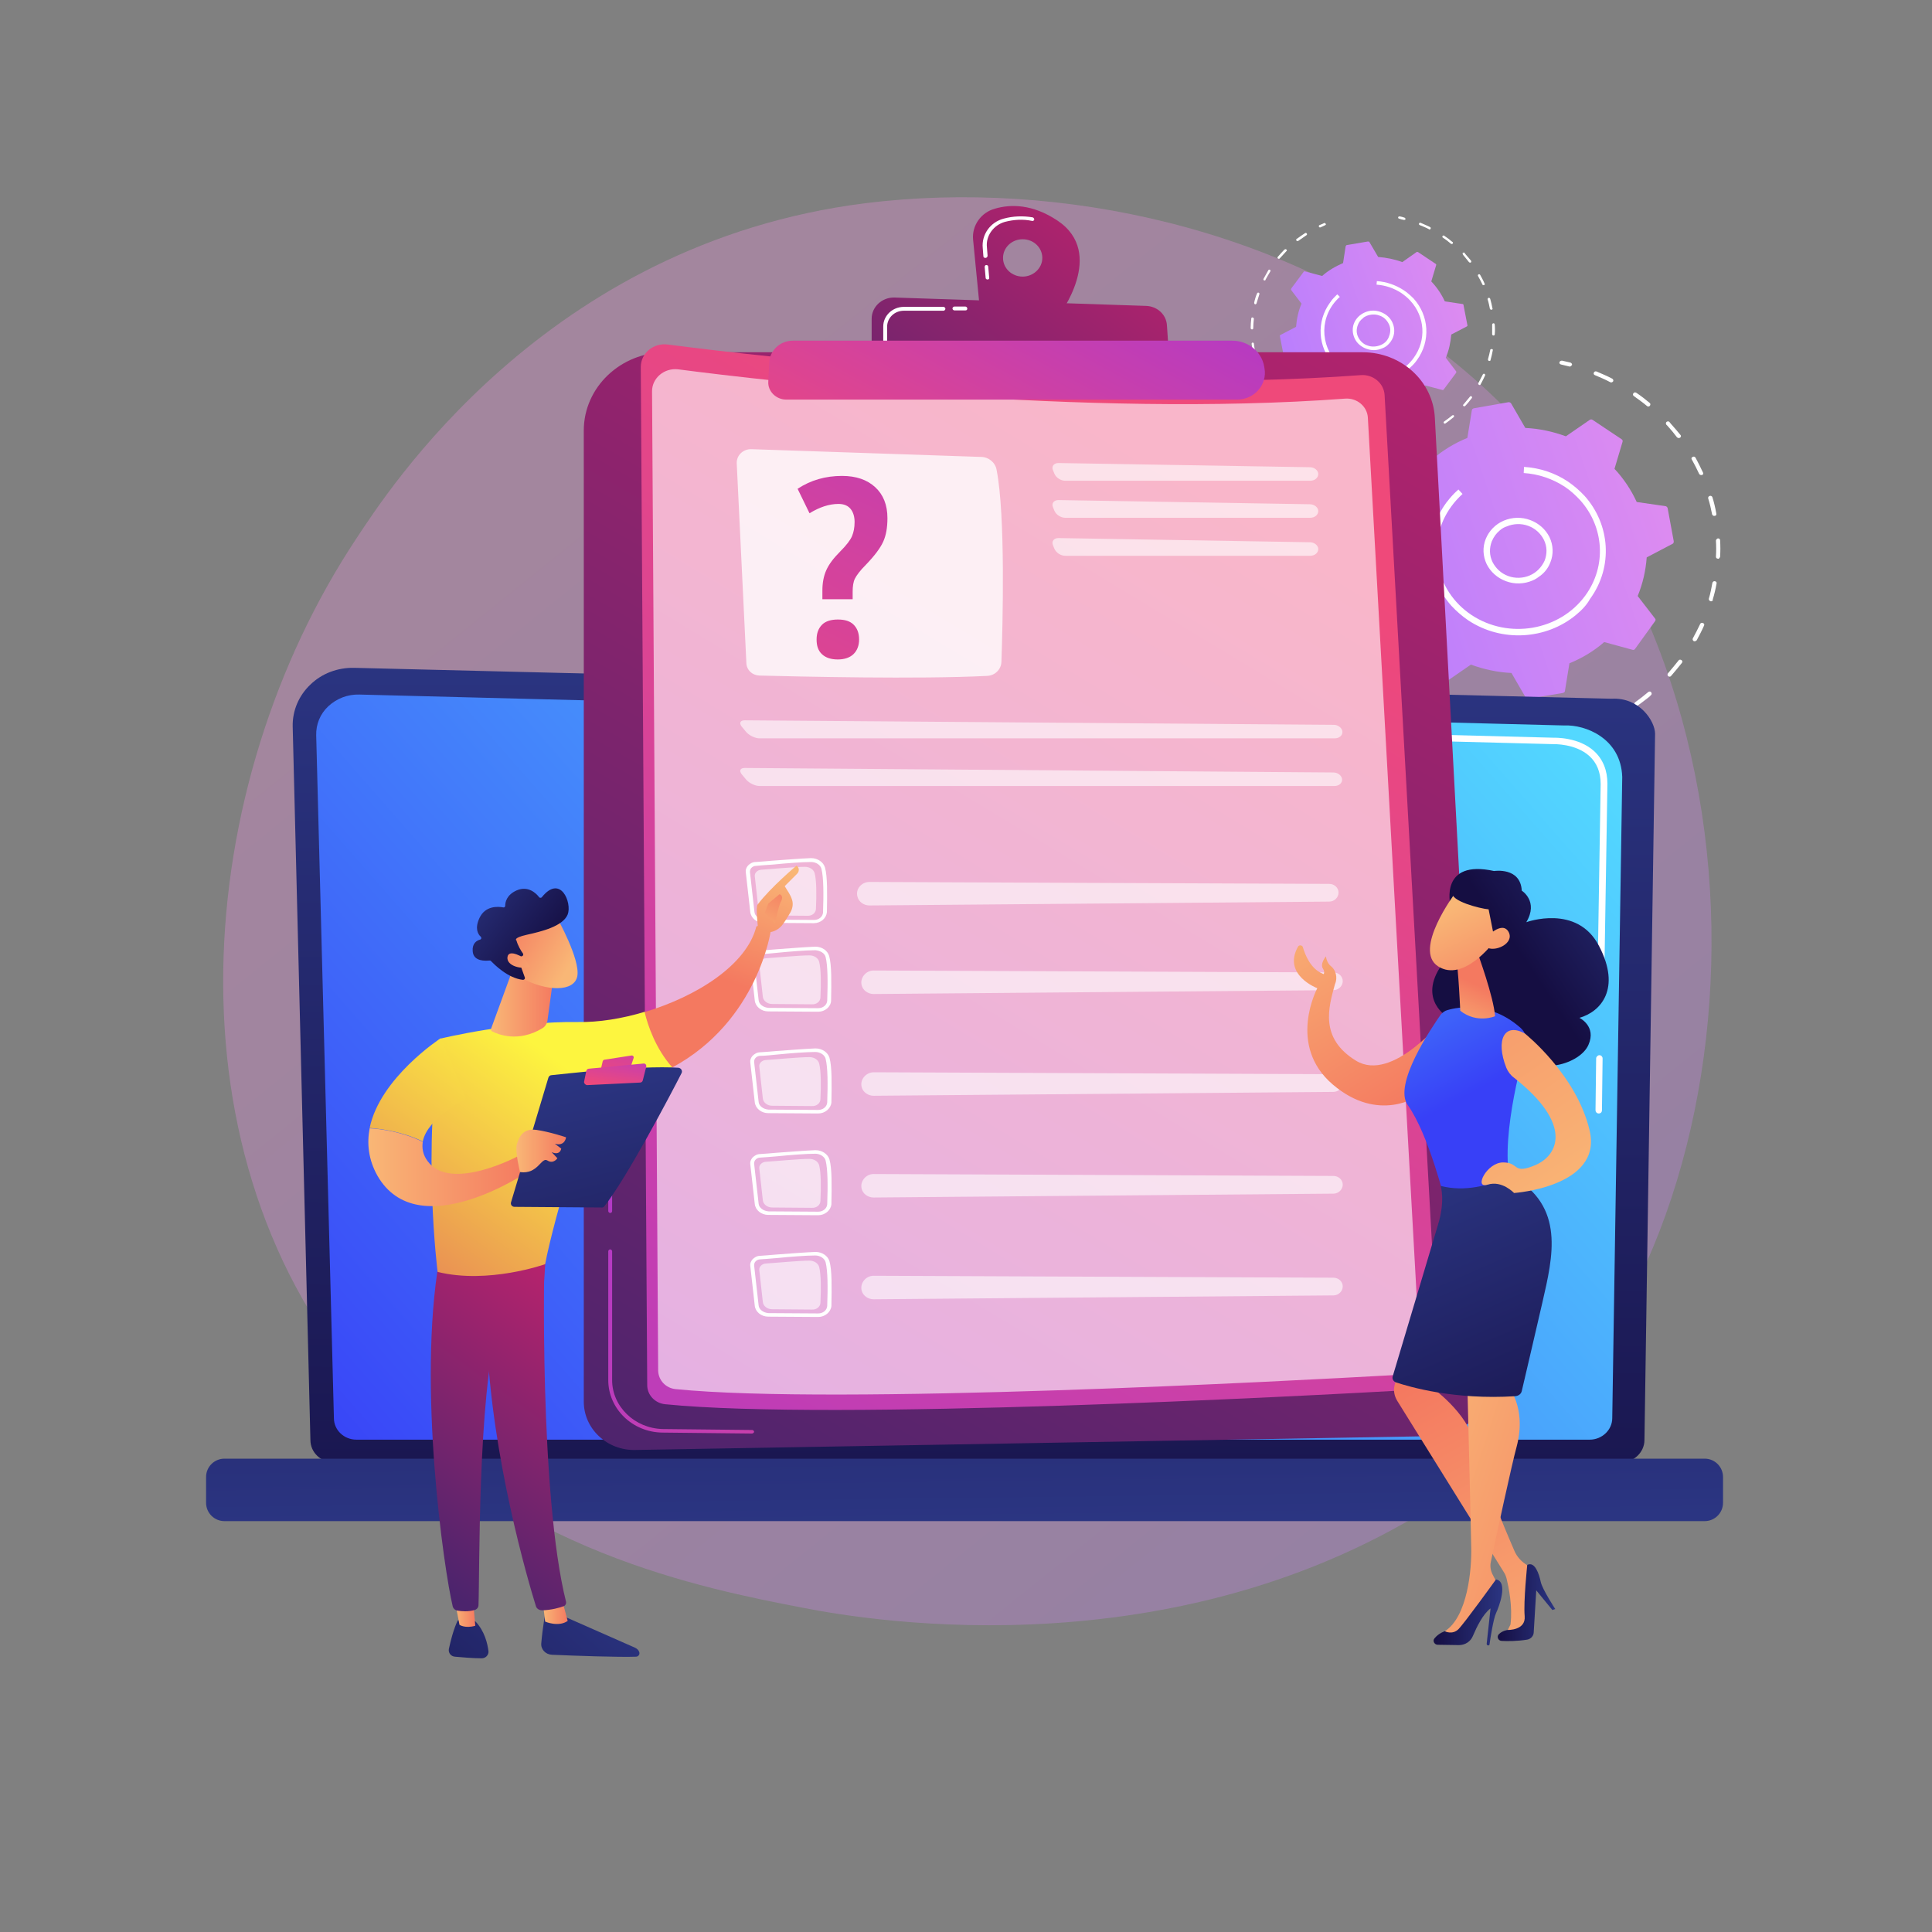 <?xml version="1.0" encoding="utf-8"?>
<!-- Generator: Adobe Illustrator 24.1.2, SVG Export Plug-In . SVG Version: 6.00 Build 0)  -->
<svg version="1.1" id="Слой_1" xmlns="http://www.w3.org/2000/svg" xmlns:xlink="http://www.w3.org/1999/xlink" x="0px" y="0px"
	 viewBox="0 0 600 600" style="enable-background:new 0 0 600 600;" xml:space="preserve">
<rect x="0" y="0" width="600" height="600" fill="#808080" stroke="none"/>
<style type="text/css">
	.st0{opacity:0.3;fill:url(#SVGID_1_);}
	.st1{fill:#FFFFFF;}
	.st2{fill:url(#SVGID_2_);}
	.st3{fill:url(#SVGID_3_);}
	.st4{fill:url(#SVGID_4_);}
	.st5{fill:url(#SVGID_5_);}
	.st6{fill:url(#SVGID_6_);}
	.st7{fill:url(#SVGID_7_);}
	.st8{fill:url(#SVGID_8_);}
	.st9{fill:url(#SVGID_9_);}
	.st10{fill:url(#SVGID_10_);}
	.st11{opacity:0.6;fill:#FFFFFF;}
	.st12{opacity:0.78;fill:#FFFFFF;}
	.st13{opacity:0.6;}
	.st14{fill:url(#SVGID_11_);}
	.st15{fill:url(#SVGID_12_);}
	.st16{fill:url(#SVGID_13_);}
	.st17{fill:url(#SVGID_14_);}
	.st18{fill:url(#SVGID_15_);}
	.st19{fill:url(#SVGID_16_);}
	.st20{fill:url(#SVGID_17_);}
	.st21{fill:url(#SVGID_18_);}
	.st22{fill:url(#SVGID_19_);}
	.st23{fill:url(#SVGID_20_);}
	.st24{fill:url(#SVGID_21_);}
	.st25{fill:url(#SVGID_22_);}
	.st26{fill:url(#SVGID_23_);}
	.st27{fill:url(#SVGID_24_);}
	.st28{fill:url(#SVGID_25_);}
	.st29{fill:url(#SVGID_26_);}
	.st30{fill:url(#SVGID_27_);}
	.st31{fill:url(#SVGID_28_);}
	.st32{fill:url(#SVGID_29_);}
	.st33{fill:url(#SVGID_30_);}
	.st34{fill:url(#SVGID_31_);}
	.st35{fill:url(#SVGID_32_);}
	.st36{fill:url(#SVGID_33_);}
	.st37{fill:url(#SVGID_34_);}
	.st38{fill:url(#SVGID_35_);}
	.st39{fill:url(#SVGID_36_);}
	.st40{fill:url(#SVGID_37_);}
	.st41{fill:url(#SVGID_38_);}
	.st42{fill:url(#SVGID_39_);}
	.st43{fill:url(#SVGID_40_);}
	.st44{fill:url(#SVGID_41_);}
	.st45{fill:url(#SVGID_42_);}
	.st46{fill:url(#SVGID_43_);}
	.st47{fill:url(#SVGID_44_);}
	.st48{fill:url(#SVGID_45_);}
	.st49{fill:url(#SVGID_46_);}
	.st50{fill:url(#SVGID_47_);}
</style>
<g>
	<linearGradient id="SVGID_1_" gradientUnits="userSpaceOnUse" x1="583.868" y1="642.48" x2="181.842" y2="143.19">
		<stop  offset="0" style="stop-color:#B37CFF"/>
		<stop  offset="1" style="stop-color:#F895E7"/>
	</linearGradient>
	<path class="st0" d="M477.9,442.3c-9.5,9.5-18.5,15.7-25.6,20.6c-83.4,57.2-182.1,40.5-203,36.4c-31-6-90.8-17.6-134.1-66.2
		c-65.5-73.5-55.3-189.4-4.5-265.9c9.3-14,58.4-91.6,158.1-104.1c60.4-7.5,130.7,7.7,181.7,48.4C557.5,197.1,549.9,370,477.9,442.3z
		"/>
	<g>
		<g>
			<path class="st1" d="M487.9,113.7c-0.2,0.1-0.4,0.2-0.6,0.1c-0.8-0.2-1.7-0.4-2.5-0.6c-0.4-0.1-0.6-0.4-0.5-0.7
				c0.1-0.3,0.4-0.5,0.8-0.5c0.8,0.2,1.7,0.4,2.6,0.6c0.3,0.1,0.6,0.4,0.5,0.8C488,113.5,487.9,113.6,487.9,113.7z"/>
			<path class="st1" d="M512.2,216.4c-1.2,0.9-2.4,1.9-3.6,2.7c-0.3,0.2-0.7,0.1-0.9-0.1c-0.2-0.3-0.2-0.7,0.1-0.9
				c1.4-1,2.8-2.1,4.1-3.2c0,0,0,0,0,0c0.3-0.2,0.7-0.2,0.9,0.1c0.2,0.3,0.2,0.7-0.1,0.9C512.6,216,512.4,216.2,512.2,216.4z
				 M518.9,210c-0.2,0.2-0.6,0.2-0.8,0c-0.3-0.2-0.3-0.6-0.1-0.9c1.1-1.3,2.2-2.6,3.3-4c0.2-0.3,0.6-0.3,0.9-0.1
				c0.3,0.2,0.4,0.6,0.1,0.9C521.2,207.3,520.1,208.6,518.9,210C518.9,209.9,518.9,210,518.9,210z M526.7,199
				c-0.2,0.2-0.5,0.2-0.7,0.1c-0.3-0.2-0.4-0.5-0.3-0.8c0.8-1.5,1.6-3,2.3-4.5c0.1-0.3,0.5-0.5,0.9-0.3c0.3,0.1,0.5,0.5,0.3,0.8
				c-0.7,1.6-1.5,3.1-2.3,4.6C526.8,198.9,526.8,198.9,526.7,199z M531.8,186.6c-0.2,0.1-0.4,0.2-0.6,0.1c-0.3-0.1-0.6-0.4-0.5-0.8
				c0.5-1.6,0.8-3.3,1.1-4.9c0.1-0.3,0.4-0.6,0.8-0.5c0.4,0.1,0.6,0.4,0.5,0.7c-0.3,1.7-0.7,3.4-1.2,5
				C532,186.4,531.9,186.5,531.8,186.6z M533.9,173.4c-0.1,0.1-0.3,0.2-0.4,0.1c-0.4,0-0.6-0.3-0.6-0.6c0.1-1.7,0.1-3.4,0-5
				c0-0.3,0.3-0.6,0.6-0.7c0.4,0,0.7,0.2,0.7,0.6c0.1,1.7,0.1,3.4,0,5.1C534.1,173.2,534,173.3,533.9,173.4z M532.8,160.1
				c-0.1,0.1-0.2,0.1-0.3,0.1c-0.4,0.1-0.7-0.2-0.8-0.5c-0.3-1.6-0.7-3.3-1.2-4.9c-0.1-0.3,0.1-0.7,0.5-0.8c0.3-0.1,0.7,0.1,0.8,0.4
				c0.5,1.6,0.9,3.3,1.2,5C533.1,159.8,533,160,532.8,160.1z M528.8,147.4c0,0-0.1,0.1-0.2,0.1c-0.3,0.1-0.7,0-0.9-0.3
				c-0.7-1.5-1.5-3.1-2.3-4.5c-0.2-0.3-0.1-0.7,0.3-0.8c0.3-0.2,0.7-0.1,0.9,0.3c0.8,1.5,1.6,3.1,2.3,4.6
				C529,146.9,529,147.2,528.8,147.4z M521.8,135.9C521.8,135.9,521.8,135.9,521.8,135.9c-0.3,0.2-0.7,0.2-1-0.1
				c-0.9-1.2-1.9-2.4-2.9-3.5c-0.1-0.1-0.3-0.3-0.4-0.4c-0.2-0.3-0.2-0.7,0.1-0.9c0,0,0,0,0,0c0.3-0.2,0.7-0.2,0.9,0.1
				c0.1,0.2,0.3,0.3,0.4,0.5c1,1.1,2,2.3,3,3.5C522.1,135.3,522.1,135.6,521.8,135.9z M512.3,126.1c-0.2,0.2-0.6,0.2-0.8,0
				c-1.3-1.1-2.7-2.1-4.1-3.1c-0.3-0.2-0.4-0.6-0.1-0.9c0.2-0.3,0.6-0.3,0.9-0.1c1.5,1,2.9,2.1,4.2,3.2
				C512.6,125.4,512.6,125.8,512.3,126.1C512.4,126,512.4,126.1,512.3,126.1z M500.8,118.6c-0.2,0.2-0.5,0.2-0.7,0.1
				c-1.5-0.8-3.1-1.5-4.8-2.2c-0.3-0.1-0.5-0.5-0.3-0.8c0.1-0.3,0.5-0.5,0.9-0.3c1.6,0.7,3.3,1.4,4.8,2.2c0.3,0.2,0.4,0.5,0.3,0.8
				C500.9,118.5,500.9,118.5,500.8,118.6z"/>
			<path class="st1" d="M501.4,223.5c0,0-0.1,0.1-0.1,0.1c-0.8,0.4-1.6,0.8-2.3,1.2c-0.3,0.2-0.7,0-0.9-0.3c-0.2-0.3,0-0.7,0.3-0.8
				c0.8-0.4,1.5-0.7,2.3-1.1c0.3-0.2,0.7-0.1,0.9,0.3C501.7,223,501.6,223.3,501.4,223.5z"/>
		</g>
		<g>
			<path class="st1" d="M452.7,228c-0.2,0.1-0.4,0.2-0.6,0.1c-0.8-0.3-1.7-0.5-2.5-0.8c-0.3-0.1-0.5-0.5-0.4-0.8
				c0.1-0.3,0.5-0.5,0.8-0.4c0.8,0.3,1.6,0.5,2.4,0.8c0.3,0.1,0.5,0.5,0.4,0.8C452.9,227.8,452.8,227.9,452.7,228z"/>
			<path class="st1" d="M442.5,223.9c-0.2,0.2-0.5,0.2-0.7,0.1c-1.5-0.8-3.1-1.6-4.6-2.5c-0.3-0.2-0.4-0.6-0.2-0.9
				c0.2-0.3,0.6-0.4,0.9-0.2c1.5,0.9,3,1.7,4.5,2.5c0.3,0.2,0.4,0.5,0.3,0.8C442.6,223.8,442.5,223.8,442.5,223.9z M431.1,216.5
				c-0.2,0.2-0.6,0.2-0.8,0c-1.3-1.1-2.6-2.2-3.9-3.4c-0.3-0.2-0.3-0.6,0-0.9c0.3-0.2,0.7-0.2,0.9,0c1.2,1.2,2.5,2.3,3.8,3.4
				C431.4,215.8,431.4,216.2,431.1,216.5C431.2,216.5,431.1,216.5,431.1,216.5z M421.7,207C421.7,207,421.7,207,421.7,207
				c-0.3,0.2-0.7,0.2-0.9-0.1c-1.1-1.3-2.1-2.7-3-4.2c-0.2-0.3-0.1-0.7,0.2-0.9c0.3-0.2,0.7-0.1,0.9,0.2c0.9,1.4,1.9,2.8,2.9,4.1
				C422,206.4,422,206.8,421.7,207z M414.7,195.7c0,0-0.1,0.1-0.2,0.1c-0.3,0.1-0.7,0-0.9-0.3c-0.7-1.5-1.4-3.1-2-4.7
				c-0.1-0.3,0.1-0.7,0.4-0.8c0.3-0.1,0.7,0.1,0.8,0.4c0.6,1.6,1.2,3.1,1.9,4.6C415,195.2,414.9,195.5,414.7,195.7z M410.5,183.2
				c-0.1,0.1-0.2,0.1-0.3,0.1c-0.4,0.1-0.7-0.1-0.8-0.5c-0.4-1.6-0.6-3.3-0.9-5c0-0.3,0.2-0.7,0.6-0.7c0.4,0,0.7,0.2,0.7,0.5
				c0.2,1.6,0.5,3.3,0.8,4.9C410.8,182.9,410.7,183.1,410.5,183.2z M409.2,170.2c-0.1,0.1-0.3,0.2-0.4,0.2c-0.4,0-0.6-0.3-0.6-0.6
				c0-1.7,0.1-3.4,0.3-5c0-0.3,0.4-0.6,0.7-0.6c0.4,0,0.6,0.3,0.6,0.7c-0.2,1.6-0.3,3.3-0.3,4.9
				C409.4,169.9,409.3,170.1,409.2,170.2z M410.9,157.2c-0.2,0.1-0.4,0.2-0.6,0.1c-0.3-0.1-0.6-0.4-0.5-0.8c0.4-1.6,0.9-3.3,1.5-4.9
				c0.1-0.3,0.5-0.5,0.8-0.4c0.3,0.1,0.5,0.5,0.4,0.8c-0.5,1.6-1,3.2-1.4,4.8C411.1,157,411,157.1,410.9,157.2z M415.6,144.9
				c-0.2,0.2-0.5,0.2-0.7,0.1c-0.3-0.2-0.5-0.5-0.3-0.8c0.8-1.5,1.6-3,2.5-4.4c0.2-0.3,0.6-0.4,0.9-0.2c0.3,0.2,0.4,0.6,0.2,0.9
				c-0.9,1.4-1.7,2.9-2.5,4.3C415.7,144.8,415.7,144.8,415.6,144.9z M423,133.8c-0.2,0.2-0.6,0.2-0.8,0c-0.3-0.2-0.3-0.6-0.1-0.9
				c1.1-1.3,2.3-2.6,3.5-3.8c0.3-0.2,0.7-0.3,0.9,0c0.3,0.2,0.3,0.6,0,0.9C425.3,131.2,424.1,132.5,423,133.8
				C423,133.8,423,133.8,423,133.8z M436.9,121.6C436.9,121.6,436.9,121.7,436.9,121.6c-1.5,1-2.9,1.9-4.2,3
				c-0.3,0.2-0.7,0.2-0.9-0.1c-0.2-0.3-0.2-0.7,0.1-0.9c1.4-1,2.8-2,4.3-3c0.3-0.2,0.7-0.1,0.9,0.2
				C437.2,121.1,437.2,121.4,436.9,121.6z"/>
			<path class="st1" d="M446.7,116.5c0,0-0.1,0.1-0.2,0.1c-0.8,0.3-1.6,0.7-2.3,1c-0.3,0.1-0.7,0-0.9-0.3c-0.2-0.3,0-0.7,0.3-0.8
				c0.8-0.4,1.6-0.7,2.4-1c0.3-0.1,0.7,0,0.9,0.3C447,116.1,446.9,116.4,446.7,116.5z"/>
		</g>
		<g>
			
				<linearGradient id="SVGID_2_" gradientUnits="userSpaceOnUse" x1="-2562.668" y1="779.867" x2="-2384.564" y2="852.336" gradientTransform="matrix(0.758 -0.652 0.652 0.758 1840.698 -2069.513)">
				<stop  offset="0" style="stop-color:#B37CFF"/>
				<stop  offset="1" style="stop-color:#F895E7"/>
			</linearGradient>
			<path class="st2" d="M457.7,126.8c-0.3,0.1-0.6,0.3-0.6,0.6l-1.4,8.6c-3.9,1.6-7.6,3.8-10.8,6.6l-8.8-2.4c-0.3-0.1-0.6,0-0.8,0.3
				l-6.2,8.6c-0.2,0.3-0.2,0.6,0,0.8l5.4,7c-1.6,3.9-2.5,7.9-2.8,12l-8,4.2c-0.3,0.1-0.4,0.4-0.4,0.7l1.9,10.3
				c0.1,0.3,0.3,0.5,0.6,0.6l9,1.3c1.7,3.7,4,7.2,6.9,10.3l-2.5,8.4c-0.1,0.3,0,0.6,0.3,0.8l9,6c0.3,0.2,0.6,0.2,0.9,0l7.4-5.1
				c4.1,1.5,8.3,2.4,12.6,2.6l4.4,7.6c0.2,0.3,0.5,0.4,0.8,0.4l10.8-1.8c0.3-0.1,0.6-0.3,0.6-0.6l1.4-8.6c3.9-1.6,7.6-3.8,10.8-6.6
				l8.8,2.4c0.3,0.1,0.6,0,0.8-0.3l6.2-8.6c0.2-0.3,0.2-0.6,0-0.8l-5.4-7c1.6-3.9,2.5-7.9,2.8-12l8-4.2c0.3-0.1,0.4-0.4,0.4-0.8
				l-1.9-10.3c-0.1-0.3-0.3-0.5-0.6-0.6l-9-1.3c-1.7-3.7-4-7.2-6.9-10.3l2.5-8.4c0.1-0.3,0-0.6-0.3-0.8l-9-6c-0.3-0.2-0.6-0.2-0.9,0
				l-7.4,5.1c-4.1-1.5-8.3-2.4-12.6-2.6l-4.4-7.6c-0.2-0.3-0.5-0.4-0.8-0.4L457.7,126.8z"/>
			<path class="st1" d="M478.5,178.7c-0.8,0.6-1.6,1.2-2.6,1.6c-2.6,1.1-5.5,1.2-8.2,0.2c-2.7-1-4.8-2.9-6-5.3
				c-1.2-2.5-1.3-5.3-0.3-7.8c1-2.5,3-4.6,5.6-5.7c2.6-1.1,5.5-1.2,8.2-0.2c2.7,1,4.8,2.9,6,5.3c1.2,2.5,1.3,5.3,0.3,7.8
				C480.9,176.2,479.9,177.6,478.5,178.7z M465.8,164.7c-1.1,0.9-1.9,2-2.5,3.4l0,0c-0.8,2.1-0.8,4.3,0.2,6.4c1,2,2.7,3.6,4.9,4.4
				c2.2,0.8,4.6,0.7,6.7-0.2c2.1-0.9,3.7-2.6,4.6-4.6c0.8-2.1,0.8-4.3-0.2-6.4c-1-2-2.7-3.6-4.9-4.4c-2.2-0.8-4.6-0.7-6.7,0.2
				C467.2,163.7,466.5,164.1,465.8,164.7z M462.5,167.7L462.5,167.7L462.5,167.7z"/>
			<path class="st1" d="M489.4,191c-9.2,7.6-23,8.6-33.5,1.6c-1.9-1.3-3.6-2.8-5.1-4.4c-7.9-8.8-9-22-1.7-32
				c0.1-0.2,0.3-0.4,0.4-0.5c0.9-1.2,1.9-2.3,3-3.3c0.1-0.1,0.3-0.2,0.4-0.4l1.3,1.4c-1.3,1.2-2.5,2.5-3.5,3.9c0,0,0,0,0,0
				c-8,11-5.1,26.1,6.3,33.7c11.5,7.6,27.3,4.9,35.3-6c6.8-9.3,5.8-21.5-1.6-29.7c-1.4-1.5-2.9-2.9-4.7-4.1c-3.8-2.5-8.2-4-12.8-4.3
				l0.1-1.9c4.9,0.3,9.7,1.9,13.7,4.6c1.9,1.3,3.6,2.8,5.1,4.4c7.9,8.8,9,22,1.7,32C492.7,188,491.1,189.6,489.4,191z"/>
		</g>
	</g>
	<g>
		<g>
			<path class="st1" d="M436.4,68.2c-0.1,0.1-0.2,0.1-0.4,0.1c-0.5-0.1-1-0.2-1.5-0.4c-0.2,0-0.3-0.2-0.3-0.4c0-0.2,0.3-0.3,0.5-0.3
				c0.5,0.1,1,0.2,1.5,0.4c0.2,0.1,0.3,0.3,0.3,0.5C436.5,68.1,436.4,68.2,436.4,68.2z"/>
			<path class="st1" d="M451,129.9c-0.7,0.6-1.4,1.1-2.1,1.6c-0.2,0.1-0.4,0.1-0.5-0.1c-0.1-0.2-0.1-0.4,0.1-0.5
				c0.8-0.6,1.7-1.2,2.5-1.9c0,0,0,0,0,0c0.2-0.1,0.4-0.1,0.5,0c0.1,0.2,0.1,0.4,0,0.5C451.3,129.7,451.1,129.8,451,129.9z
				 M455,126.1c-0.1,0.1-0.4,0.1-0.5,0c-0.2-0.1-0.2-0.4,0-0.5c0.7-0.8,1.3-1.6,2-2.4c0.1-0.2,0.4-0.2,0.5-0.1
				c0.2,0.1,0.2,0.4,0.1,0.5C456.4,124.5,455.8,125.3,455,126.1C455.1,126.1,455,126.1,455,126.1z M459.7,119.5
				c-0.1,0.1-0.3,0.1-0.4,0c-0.2-0.1-0.3-0.3-0.2-0.5c0.5-0.9,0.9-1.8,1.4-2.7c0.1-0.2,0.3-0.3,0.5-0.2c0.2,0.1,0.3,0.3,0.2,0.5
				c-0.4,0.9-0.9,1.9-1.4,2.8C459.8,119.4,459.8,119.5,459.7,119.5z M462.8,112c-0.1,0.1-0.2,0.1-0.4,0.1c-0.2-0.1-0.3-0.3-0.3-0.5
				c0.3-1,0.5-2,0.7-2.9c0-0.2,0.2-0.3,0.5-0.3c0.2,0,0.4,0.2,0.3,0.4c-0.2,1-0.4,2-0.7,3C462.9,111.9,462.9,112,462.8,112z
				 M464.1,104.1c-0.1,0.1-0.2,0.1-0.3,0.1c-0.2,0-0.4-0.2-0.4-0.4c0-1,0-2,0-3c0-0.2,0.2-0.4,0.4-0.4c0.2,0,0.4,0.1,0.4,0.4
				c0.1,1,0.1,2.1,0,3.1C464.2,104,464.1,104.1,464.1,104.1z M463.4,96.1c-0.1,0-0.1,0.1-0.2,0.1c-0.2,0-0.4-0.1-0.5-0.3
				c-0.2-1-0.4-2-0.7-2.9c-0.1-0.2,0.1-0.4,0.3-0.5c0.2-0.1,0.4,0.1,0.5,0.3c0.3,1,0.5,2,0.7,3C463.6,95.9,463.5,96.1,463.4,96.1z
				 M461,88.5C460.9,88.5,460.9,88.5,461,88.5c-0.3,0.1-0.5,0.1-0.6-0.1c-0.4-0.9-0.9-1.8-1.4-2.7c-0.1-0.2,0-0.4,0.2-0.5
				c0.2-0.1,0.4,0,0.5,0.2c0.5,0.9,1,1.8,1.4,2.8C461.1,88.2,461.1,88.4,461,88.5z M456.8,81.5C456.8,81.6,456.8,81.6,456.8,81.5
				c-0.2,0.1-0.4,0.1-0.6-0.1c-0.6-0.7-1.1-1.4-1.7-2.1c-0.1-0.1-0.2-0.2-0.2-0.3c-0.1-0.2-0.1-0.4,0-0.5c0,0,0,0,0,0
				c0.2-0.1,0.4-0.1,0.5,0c0.1,0.1,0.2,0.2,0.2,0.3c0.6,0.7,1.2,1.4,1.8,2.1C457,81.2,456.9,81.4,456.8,81.5z M451.1,75.7
				c-0.1,0.1-0.4,0.1-0.5,0c-0.8-0.7-1.6-1.3-2.5-1.9c-0.2-0.1-0.2-0.4-0.1-0.5c0.1-0.2,0.4-0.2,0.5-0.1c0.9,0.6,1.7,1.2,2.5,1.9
				C451.3,75.2,451.3,75.5,451.1,75.7C451.1,75.7,451.1,75.7,451.1,75.7z M444.2,71.2c-0.1,0.1-0.3,0.1-0.4,0
				c-0.9-0.5-1.9-0.9-2.9-1.3c-0.2-0.1-0.3-0.3-0.2-0.5c0.1-0.2,0.3-0.3,0.5-0.2c1,0.4,2,0.9,2.9,1.3c0.2,0.1,0.3,0.3,0.2,0.5
				C444.2,71.1,444.2,71.1,444.2,71.2z"/>
			<path class="st1" d="M444.5,134.2C444.5,134.3,444.5,134.3,444.5,134.2c-0.5,0.3-1,0.5-1.5,0.7c-0.2,0.1-0.4,0-0.5-0.2
				c-0.1-0.2,0-0.4,0.2-0.5c0.5-0.2,0.9-0.4,1.4-0.7c0.2-0.1,0.4,0,0.5,0.2C444.7,133.9,444.6,134.1,444.5,134.2z"/>
		</g>
		<g>
			<path class="st1" d="M415.3,136.9c-0.1,0.1-0.2,0.1-0.4,0.1c-0.5-0.2-1-0.3-1.5-0.5c-0.2-0.1-0.3-0.3-0.2-0.5
				c0.1-0.2,0.3-0.3,0.5-0.2c0.5,0.2,1,0.3,1.5,0.5c0.2,0.1,0.3,0.3,0.3,0.5C415.4,136.8,415.3,136.9,415.3,136.9z"/>
			<path class="st1" d="M409.1,134.4c-0.1,0.1-0.3,0.1-0.4,0c-0.9-0.5-1.9-1-2.7-1.5c-0.2-0.1-0.2-0.3-0.1-0.5
				c0.1-0.2,0.4-0.2,0.5-0.1c0.9,0.5,1.8,1,2.7,1.5c0.2,0.1,0.3,0.3,0.2,0.5C409.2,134.4,409.1,134.4,409.1,134.4z M402.3,130
				c-0.1,0.1-0.4,0.1-0.5,0c-0.8-0.7-1.6-1.3-2.3-2.1c-0.2-0.1-0.2-0.4,0-0.5c0.2-0.1,0.4-0.1,0.6,0c0.7,0.7,1.5,1.4,2.3,2
				C402.4,129.6,402.5,129.8,402.3,130C402.3,130,402.3,130,402.3,130z M396.6,124.3C396.6,124.3,396.6,124.3,396.6,124.3
				c-0.2,0.1-0.4,0.1-0.6-0.1c-0.6-0.8-1.2-1.6-1.8-2.5c-0.1-0.2-0.1-0.4,0.1-0.5c0.2-0.1,0.4-0.1,0.5,0.1c0.5,0.8,1.1,1.7,1.8,2.5
				C396.8,123.9,396.8,124.2,396.6,124.3z M392.4,117.5C392.4,117.5,392.4,117.6,392.4,117.5c-0.3,0.1-0.5,0.1-0.6-0.1
				c-0.4-0.9-0.8-1.9-1.2-2.8c-0.1-0.2,0-0.4,0.2-0.5c0.2-0.1,0.4,0,0.5,0.2c0.3,0.9,0.7,1.9,1.2,2.8
				C392.6,117.2,392.6,117.4,392.4,117.5z M389.9,110c0,0-0.1,0.1-0.2,0.1c-0.2,0-0.4-0.1-0.5-0.3c-0.2-1-0.4-2-0.5-3
				c0-0.2,0.1-0.4,0.3-0.4c0.2,0,0.4,0.1,0.4,0.3c0.1,1,0.3,2,0.5,2.9C390,109.8,390,109.9,389.9,110z M389.1,102.2
				c-0.1,0.1-0.2,0.1-0.3,0.1c-0.2,0-0.4-0.2-0.4-0.4c0-1,0.1-2,0.2-3c0-0.2,0.2-0.4,0.4-0.3c0.2,0,0.4,0.2,0.4,0.4
				c-0.1,1-0.2,2-0.2,3C389.2,102,389.2,102.1,389.1,102.2z M390.1,94.4c-0.1,0.1-0.2,0.1-0.3,0.1c-0.2,0-0.3-0.3-0.3-0.5
				c0.2-1,0.5-2,0.9-2.9c0.1-0.2,0.3-0.3,0.5-0.2c0.2,0.1,0.3,0.3,0.2,0.5c-0.3,0.9-0.6,1.9-0.9,2.9
				C390.2,94.3,390.2,94.3,390.1,94.4z M393,87c-0.1,0.1-0.3,0.1-0.4,0.1c-0.2-0.1-0.3-0.3-0.2-0.5c0.5-0.9,1-1.8,1.5-2.7
				c0.1-0.2,0.4-0.2,0.5-0.1c0.2,0.1,0.2,0.3,0.1,0.5c-0.5,0.8-1,1.7-1.5,2.6C393,86.9,393,86.9,393,87z M397.4,80.3
				c-0.1,0.1-0.4,0.1-0.5,0c-0.2-0.1-0.2-0.4-0.1-0.5c0.7-0.8,1.4-1.6,2.1-2.3c0.2-0.1,0.4-0.2,0.6,0c0.2,0.1,0.2,0.4,0,0.5
				C398.8,78.8,398.1,79.5,397.4,80.3C397.4,80.3,397.4,80.3,397.4,80.3z M405.8,73C405.8,73,405.7,73,405.8,73
				c-0.9,0.6-1.7,1.2-2.6,1.8c-0.2,0.1-0.4,0.1-0.6-0.1c-0.1-0.2-0.1-0.4,0.1-0.5c0.8-0.6,1.7-1.2,2.6-1.8c0.2-0.1,0.4-0.1,0.5,0.1
				C406,72.7,405.9,72.9,405.8,73z"/>
			<path class="st1" d="M411.6,69.9C411.6,70,411.6,70,411.6,69.9c-0.6,0.3-1,0.5-1.5,0.7c-0.2,0.1-0.4,0-0.5-0.2
				c-0.1-0.2,0-0.4,0.2-0.5c0.5-0.2,1-0.4,1.4-0.6c0.2-0.1,0.4,0,0.5,0.2C411.8,69.7,411.8,69.8,411.6,69.9z"/>
		</g>
		<g>
			
				<linearGradient id="SVGID_3_" gradientUnits="userSpaceOnUse" x1="-2526.752" y1="709.11" x2="-2419.706" y2="752.666" gradientTransform="matrix(0.758 -0.652 0.652 0.758 1840.698 -2069.513)">
				<stop  offset="0" style="stop-color:#B37CFF"/>
				<stop  offset="1" style="stop-color:#F895E7"/>
			</linearGradient>
			<path class="st3" d="M418.3,76.1c-0.2,0-0.3,0.2-0.4,0.4l-0.8,5.2c-2.3,1-4.6,2.3-6.5,4l-5.3-1.4c-0.2-0.1-0.4,0-0.5,0.2
				l-3.8,5.1c-0.1,0.2-0.1,0.4,0,0.5l3.2,4.2c-1,2.3-1.5,4.8-1.7,7.2l-4.8,2.5c-0.2,0.1-0.3,0.3-0.2,0.5l1.2,6.2
				c0,0.2,0.2,0.3,0.4,0.3l5.4,0.8c1,2.2,2.4,4.3,4.2,6.2l-1.5,5c-0.1,0.2,0,0.4,0.2,0.5l5.4,3.6c0.2,0.1,0.4,0.1,0.5,0l4.4-3.1
				c2.4,0.9,5,1.4,7.5,1.6l2.7,4.6c0.1,0.2,0.3,0.2,0.5,0.2l6.5-1.1c0.2,0,0.3-0.2,0.4-0.4l0.8-5.2c2.3-1,4.6-2.3,6.5-4l5.3,1.4
				c0.2,0.1,0.4,0,0.5-0.2l3.8-5.1c0.1-0.2,0.1-0.4,0-0.5l-3.2-4.2c1-2.3,1.5-4.8,1.7-7.2l4.8-2.5c0.2-0.1,0.3-0.3,0.2-0.5l-1.2-6.2
				c0-0.2-0.2-0.3-0.4-0.3l-5.4-0.8c-1-2.2-2.4-4.3-4.2-6.2l1.5-5c0.1-0.2,0-0.4-0.2-0.5l-5.4-3.6c-0.2-0.1-0.4-0.1-0.5,0l-4.4,3.1
				c-2.4-0.9-5-1.4-7.5-1.6l-2.7-4.6c-0.1-0.2-0.3-0.2-0.5-0.2L418.3,76.1z"/>
			<path class="st1" d="M430.8,107.3c-0.5,0.4-1,0.7-1.6,0.9c-1.6,0.7-3.3,0.7-4.9,0.1c-1.6-0.6-2.9-1.7-3.6-3.2
				c-0.7-1.5-0.8-3.2-0.2-4.7c0.6-1.5,1.8-2.7,3.4-3.4c1.6-0.7,3.3-0.7,4.9-0.1c1.6,0.6,2.9,1.7,3.6,3.2c0.7,1.5,0.8,3.2,0.2,4.7
				C432.2,105.8,431.6,106.6,430.8,107.3z M423.2,98.9c-0.7,0.5-1.2,1.2-1.5,2l0,0c-0.5,1.3-0.5,2.6,0.1,3.8
				c0.6,1.2,1.6,2.2,2.9,2.6c1.3,0.5,2.7,0.4,4-0.1c1.3-0.5,2.3-1.5,2.7-2.8c0.5-1.3,0.5-2.6-0.1-3.8c-0.6-1.2-1.6-2.2-2.9-2.6
				c-1.3-0.5-2.7-0.4-4,0.1C424,98.3,423.5,98.5,423.2,98.9z M421.1,100.7L421.1,100.7L421.1,100.7z"/>
			<path class="st1" d="M437.3,114.7c-5.6,4.6-13.8,5.2-20.1,1c-1.2-0.8-2.2-1.7-3.1-2.6c-4.8-5.3-5.4-13.2-1-19.2
				c0.1-0.1,0.2-0.2,0.2-0.3c0.5-0.7,1.2-1.4,1.8-2c0.1-0.1,0.2-0.1,0.2-0.2l0.8,0.8c-0.8,0.7-1.5,1.5-2.1,2.3c0,0,0,0,0,0
				c-4.8,6.6-3.1,15.7,3.8,20.3c6.9,4.6,16.4,3,21.2-3.6c4.1-5.6,3.5-12.9-1-17.8c-0.8-0.9-1.8-1.7-2.8-2.4
				c-2.3-1.5-4.9-2.4-7.7-2.6l0.1-1.1c3,0.2,5.8,1.2,8.3,2.8c1.2,0.8,2.2,1.7,3.1,2.6c4.8,5.3,5.4,13.2,1,19.2
				C439.3,112.9,438.4,113.8,437.3,114.7z"/>
		</g>
	</g>
	<g>
		<linearGradient id="SVGID_4_" gradientUnits="userSpaceOnUse" x1="302.605" y1="200.733" x2="300.968" y2="531.435">
			<stop  offset="0" style="stop-color:#2B3582"/>
			<stop  offset="1" style="stop-color:#150E42"/>
		</linearGradient>
		<path class="st4" d="M96.4,447.2c0,3.9,3.3,7,7.4,7h399.5c4.1,0,7.4-3.2,7.4-7l3.3-219.3c0-3.9-4.8-11.4-13.5-10.9L110,207.4
			c-5.1-0.1-10,1.7-13.6,5.2c-3.6,3.4-5.6,8.1-5.5,13L96.4,447.2z"/>
		<linearGradient id="SVGID_5_" gradientUnits="userSpaceOnUse" x1="458.799" y1="193.09" x2="119.814" y2="490.711">
			<stop  offset="0" style="stop-color:#53D8FF"/>
			<stop  offset="1" style="stop-color:#3840F7"/>
		</linearGradient>
		<path class="st5" d="M103.7,440.4c0,3.7,3.1,6.7,7,6.7h383c3.8,0,7-3,7-6.7l3.1-199.1c-0.4-12-11.4-16.3-18-16l-374.2-9.6
			c-3.6-0.1-7,1.2-9.6,3.6s-3.9,5.7-3.8,9.1L103.7,440.4z"/>
		<g>
			<path class="st1" d="M496.5,345.8C496.5,345.8,496.5,345.8,496.5,345.8c-0.6,0-1-0.5-1-1l0.2-16.1c0-0.5,0.5-1,1-1c0,0,0,0,0,0
				c0.6,0,1,0.5,1,1l-0.2,16.1C497.5,345.4,497.1,345.8,496.5,345.8z"/>
			<path class="st1" d="M497.1,306.3C497.1,306.3,497.1,306.3,497.1,306.3c-0.6,0-1-0.5-1-1l1-61.8c0-3.7-1.2-6.6-3.5-8.7
				c-4.3-3.9-11-3.7-11.3-3.7L362.7,228c-0.6,0-1-0.5-1-1c0-0.5,0.4-1,1.1-1l119.5,3.1c0.7,0,8-0.2,12.8,4.2
				c2.7,2.5,4.1,5.9,4.1,10.1l-1,61.8C498.1,305.9,497.7,306.3,497.1,306.3z"/>
		</g>
		<linearGradient id="SVGID_6_" gradientUnits="userSpaceOnUse" x1="299.637" y1="472.966" x2="297.161" y2="271.644">
			<stop  offset="0" style="stop-color:#2B3582"/>
			<stop  offset="1" style="stop-color:#150E42"/>
		</linearGradient>
		<path class="st6" d="M69.7,472.4h459.7c3.1,0,5.7-2.5,5.7-5.7v-8c0-3.1-2.5-5.7-5.7-5.7H69.7c-3.1,0-5.7,2.5-5.7,5.7v8
			C64,469.9,66.6,472.4,69.7,472.4z"/>
	</g>
	<g>
		<linearGradient id="SVGID_7_" gradientUnits="userSpaceOnUse" x1="478.222" y1="5.442" x2="212.782" y2="471.62">
			<stop  offset="0" style="stop-color:#CB236D"/>
			<stop  offset="1" style="stop-color:#4C246D"/>
		</linearGradient>
		<path class="st7" d="M181.3,133.7c0-13.4,11.4-24.3,25.5-24.3h216.4c11.9,0,21.8,8.9,22.4,20.3l16,299.7
			c0.5,8.9-6.9,16.4-16.2,16.6l-248.1,4.3c-8.8,0.2-16-6.6-16-15V133.7z"/>
		<linearGradient id="SVGID_8_" gradientUnits="userSpaceOnUse" x1="135.072" y1="378.202" x2="356.061" y2="518.595">
			<stop  offset="0" style="stop-color:#A737D5"/>
			<stop  offset="1" style="stop-color:#EF497A"/>
		</linearGradient>
		<path class="st8" d="M233.5,445.2C233.5,445.2,233.5,445.2,233.5,445.2l-27.8-0.3c-9.3-0.1-16.8-7.4-16.8-16.3v-40
			c0-0.3,0.3-0.6,0.6-0.6c0.3,0,0.6,0.3,0.6,0.6v40c0,8.2,7,15,15.7,15.2l27.8,0.3c0.3,0,0.6,0.3,0.6,0.6
			C234.1,445,233.8,445.2,233.5,445.2z"/>
		<linearGradient id="SVGID_9_" gradientUnits="userSpaceOnUse" x1="153.905" y1="350.314" x2="371.168" y2="488.34">
			<stop  offset="0" style="stop-color:#A737D5"/>
			<stop  offset="1" style="stop-color:#EF497A"/>
		</linearGradient>
		<path class="st9" d="M189.5,376.7c-0.3,0-0.6-0.3-0.6-0.6v-6.5c0-0.3,0.3-0.6,0.6-0.6c0.3,0,0.6,0.3,0.6,0.6v6.5
			C190.1,376.5,189.8,376.7,189.5,376.7z"/>
		<g>
			<linearGradient id="SVGID_10_" gradientUnits="userSpaceOnUse" x1="140.32" y1="571.253" x2="388.384" y2="160.579">
				<stop  offset="0" style="stop-color:#A737D5"/>
				<stop  offset="1" style="stop-color:#EF497A"/>
			</linearGradient>
			<path class="st10" d="M199,114c0-4.3,3.9-7.6,8.4-7c29.6,3.8,131.2,15.7,215.2,9.5c3.8-0.3,7.2,2.5,7.4,6.2l16.8,301
				c0.2,4.1-3.1,7.7-7.4,7.9c-35.3,2-180.9,9.7-232.8,4.5c-3.2-0.3-5.6-2.9-5.6-5.9L199,114z"/>
			<path class="st11" d="M202.5,121.5c0-4.1,3.8-7.3,8.1-6.8c28.4,3.7,126.3,15.1,207.1,9.1c3.7-0.3,6.9,2.4,7.1,5.9l16.1,289.7
				c0.2,4-3,7.4-7.1,7.6c-34,1.9-174.1,9.4-224,4.4c-3-0.3-5.3-2.7-5.4-5.7L202.5,121.5z"/>
			<path class="st12" d="M228.8,143.9l3,62.1c0.1,2.1,1.8,3.7,4,3.8c12,0.3,49.6,1.2,70.8,0.1c2.4-0.1,4.3-2,4.4-4.3
				c0.4-11.6,1.3-45.5-1.5-59.7c-0.4-2.3-2.5-4-4.9-4l-71.2-2.4C230.8,139.4,228.7,141.4,228.8,143.9z"/>
			<g class="st13">
				<path class="st1" d="M406.9,149.3c1.4,0,2.5-0.9,2.5-2.1c0-1.1-1.2-2.1-2.6-2.1l-78.1-1.3c-1.4,0-2.2,1-1.7,2.2l0.4,1
					c0.5,1.3,2,2.3,3.4,2.3H406.9z"/>
			</g>
			<g class="st13">
				<path class="st1" d="M328.7,155.3c-1.4,0-2.2,1-1.7,2.2l0.4,1c0.5,1.3,2,2.3,3.4,2.3h76.1c1.4,0,2.5-0.9,2.5-2.1
					c0-1.1-1.2-2.1-2.6-2.1L328.7,155.3z"/>
			</g>
			<g class="st13">
				<path class="st1" d="M328.7,167.1c-1.4,0-2.2,1-1.7,2.2l0.4,1c0.5,1.3,2,2.3,3.4,2.3h76.1c1.4,0,2.5-0.9,2.5-2.1
					c0-1.1-1.2-2.1-2.6-2.1L328.7,167.1z"/>
			</g>
			<g class="st13">
				<path class="st1" d="M414.5,229.3c1.4,0,2.5-0.9,2.4-2.1c-0.1-1.1-1.3-2.1-2.7-2.1l-182.9-1.4c-1.4,0-1.8,0.8-1,1.9l1.5,1.8
					c0.9,1,2.7,1.9,4.1,1.9H414.5z"/>
			</g>
			<g class="st13">
				<path class="st1" d="M231.3,238.5c-1.4,0-1.8,0.8-1,1.9l1.5,1.8c0.9,1,2.7,1.9,4.1,1.9h178.5c1.4,0,2.5-0.9,2.4-2.1
					c-0.1-1.1-1.3-2.1-2.7-2.1L231.3,238.5z"/>
			</g>
			<g>
				<path class="st1" d="M254.1,314.2C254.1,314.2,254.1,314.2,254.1,314.2l-15.5-0.1c-2.2,0-4-1.5-4.2-3.4l-1.4-12.4
					c-0.1-0.7,0.2-1.4,0.7-2c0.6-0.6,1.4-1.1,2.4-1.1l0,0c1.3-0.1,3.1-0.2,5.1-0.4c4.1-0.3,9.2-0.7,12-0.8c2.1,0,3.8,1.2,4.3,2.9
					c0.8,2.8,0.7,8.2,0.6,13.9C258,312.7,256.2,314.2,254.1,314.2z M236.1,296.3c-0.6,0-1.2,0.3-1.5,0.7c-0.3,0.3-0.4,0.8-0.4,1.2
					l1.4,12.4c0.1,1.3,1.5,2.3,3.1,2.4l15.4,0.1c0,0,0,0,0,0c1.5,0,2.7-1,2.8-2.3c0.2-5.6,0.2-10.9-0.5-13.6c-0.3-1.2-1.7-2-3.2-2.1
					c-2.8,0-7.9,0.4-11.9,0.8C239.3,296.1,237.4,296.3,236.1,296.3L236.1,296.3z"/>
				<path class="st11" d="M237.8,297.6c3.2-0.2,10.3-0.9,13.6-0.9c1.4,0,2.7,0.8,3,2c0.6,2.3,0.6,6.8,0.4,11c0,1.3-1.2,2.3-2.7,2.2
					l-12.3-0.1c-1.5,0-2.8-1-2.9-2.3l-1.1-9.9C235.7,298.6,236.6,297.7,237.8,297.6z"/>
				<g class="st13">
					<path class="st1" d="M267.6,306c0.4,1.6,2,2.7,3.7,2.7l142.8-1.2c1.6,0,2.9-1.3,2.9-2.8c0-1.5-1.3-2.7-2.9-2.7l-142.8-0.6
						C268.9,301.4,267,303.7,267.6,306z"/>
				</g>
				<path class="st1" d="M254.1,345.8C254.1,345.8,254.1,345.8,254.1,345.8l-15.5-0.1c-2.2,0-4-1.5-4.2-3.4l-1.4-12.4
					c-0.1-0.7,0.2-1.4,0.7-2c0.6-0.6,1.4-1.1,2.4-1.1l0,0c1.3-0.1,3.1-0.2,5.1-0.4c4.1-0.3,9.2-0.7,12-0.8c0,0,0,0,0.1,0
					c2,0,3.8,1.2,4.3,2.9c0.8,2.8,0.7,8.2,0.6,13.9C258,344.3,256.2,345.8,254.1,345.8z M236.1,327.9c-0.6,0-1.2,0.3-1.5,0.7
					c-0.3,0.3-0.4,0.8-0.4,1.2l1.4,12.4c0.1,1.3,1.5,2.3,3.1,2.4l15.4,0.1c0,0,0,0,0,0c1.5,0,2.7-1,2.8-2.3
					c0.2-5.6,0.2-10.9-0.5-13.6c-0.3-1.2-1.7-2.1-3.2-2.1c-2.8,0-7.9,0.4-11.9,0.8C239.3,327.7,237.4,327.9,236.1,327.9L236.1,327.9
					z"/>
				<path class="st11" d="M237.8,329.2c3.2-0.2,10.3-0.9,13.6-0.9c1.4,0,2.7,0.8,3,2c0.6,2.3,0.6,6.8,0.4,11c0,1.3-1.2,2.3-2.7,2.2
					l-12.3-0.1c-1.5,0-2.8-1-2.9-2.3l-1.1-9.9C235.7,330.2,236.6,329.3,237.8,329.2z"/>
				<g class="st13">
					<path class="st1" d="M267.6,337.6c0.4,1.6,2,2.7,3.7,2.7l142.8-1.2c1.6,0,2.9-1.3,2.9-2.8c0-1.5-1.3-2.7-2.9-2.7L271.4,333
						C268.9,333,267,335.3,267.6,337.6z"/>
				</g>
				<path class="st1" d="M254.1,377.4C254.1,377.4,254.1,377.4,254.1,377.4l-15.5-0.1c-2.2,0-4-1.5-4.2-3.4l-1.4-12.4
					c-0.1-0.7,0.2-1.4,0.7-2c0.6-0.6,1.4-1.1,2.4-1.1l0,0c1.3-0.1,3.1-0.2,5.1-0.4c4.1-0.3,9.2-0.7,12-0.8c0,0,0,0,0.1,0
					c2,0,3.8,1.2,4.3,2.9c0.8,2.8,0.7,8.2,0.6,13.9C258,375.9,256.2,377.4,254.1,377.4z M236.1,359.5c-0.6,0-1.2,0.3-1.5,0.7
					c-0.3,0.3-0.4,0.8-0.4,1.2l1.4,12.4c0.1,1.3,1.5,2.3,3.1,2.4l15.4,0.1c0,0,0,0,0,0c1.5,0,2.7-1,2.8-2.3
					c0.2-5.6,0.2-10.9-0.5-13.6c-0.3-1.2-1.7-2.1-3.2-2.1c-2.8,0-7.9,0.4-11.9,0.8C239.3,359.3,237.4,359.4,236.1,359.5L236.1,359.5
					z"/>
				<path class="st11" d="M237.8,360.8c3.2-0.2,10.3-0.9,13.6-0.9c1.4,0,2.7,0.8,3,2c0.6,2.3,0.6,6.8,0.4,11c0,1.3-1.2,2.3-2.7,2.2
					l-12.3-0.1c-1.5,0-2.8-1-2.9-2.3l-1.1-9.9C235.7,361.8,236.6,360.9,237.8,360.8z"/>
				<g class="st13">
					<path class="st1" d="M267.6,369.2c0.4,1.6,2,2.7,3.7,2.7l142.8-1.2c1.6,0,2.9-1.3,2.9-2.8c0-1.5-1.3-2.7-2.9-2.7l-142.8-0.6
						C268.9,364.6,267,366.9,267.6,369.2z"/>
				</g>
				<path class="st1" d="M254.1,409C254.1,409,254.1,409,254.1,409l-15.5-0.1c-2.2,0-4-1.5-4.2-3.4l-1.4-12.4
					c-0.1-0.7,0.2-1.4,0.7-2c0.6-0.6,1.4-1.1,2.4-1.1l0,0c1.3-0.1,3.1-0.2,5.1-0.4c4.1-0.3,9.2-0.7,12-0.8c0,0,0,0,0.1,0
					c2,0,3.8,1.2,4.3,2.9c0.8,2.8,0.7,8.2,0.6,13.9C258,407.5,256.2,409,254.1,409z M236.1,391.1c-0.6,0-1.2,0.3-1.5,0.7
					c-0.3,0.3-0.4,0.8-0.4,1.2l1.4,12.4c0.1,1.3,1.5,2.3,3.1,2.4l15.4,0.1c0,0,0,0,0,0c1.5,0,2.7-1,2.8-2.3
					c0.2-5.6,0.2-10.9-0.5-13.6c-0.3-1.2-1.7-2.1-3.2-2.1c-2.8,0-7.9,0.4-11.9,0.8C239.3,390.9,237.4,391,236.1,391.1L236.1,391.1z"
					/>
				<path class="st11" d="M237.8,392.4c3.2-0.2,10.3-0.9,13.6-0.9c1.4,0,2.7,0.8,3,2c0.6,2.3,0.6,6.8,0.4,11c0,1.3-1.2,2.3-2.7,2.2
					l-12.3-0.1c-1.5,0-2.8-1-2.9-2.3l-1.1-9.9C235.7,393.4,236.6,392.5,237.8,392.4z"/>
				<g class="st13">
					<path class="st1" d="M267.6,400.8L267.6,400.8c0.4,1.6,2,2.7,3.7,2.7l142.8-1.2c1.6,0,2.9-1.3,2.9-2.8c0-1.5-1.3-2.7-2.9-2.7
						l-142.8-0.6C268.9,396.2,267,398.5,267.6,400.8z"/>
				</g>
				<path class="st1" d="M252.7,286.7C252.7,286.7,252.7,286.7,252.7,286.7l-15.5-0.1c-2.2,0-4-1.5-4.2-3.4l-1.4-12.4
					c-0.1-0.7,0.2-1.4,0.7-2c0.6-0.6,1.4-1.1,2.4-1.1l0,0c1.3-0.1,3.1-0.2,5.1-0.4c4.1-0.3,9.2-0.7,12-0.8c0,0,0,0,0.1,0
					c2,0,3.8,1.2,4.3,2.9c0.8,2.8,0.7,8.2,0.6,13.9C256.6,285.2,254.9,286.7,252.7,286.7z M234.8,268.9c-0.6,0-1.2,0.3-1.5,0.7
					c-0.3,0.3-0.4,0.8-0.4,1.2l1.4,12.4c0.1,1.3,1.5,2.3,3.1,2.4l15.4,0.1c0,0,0,0,0,0c1.5,0,2.7-1,2.8-2.3
					c0.2-5.6,0.2-10.9-0.5-13.6c-0.3-1.2-1.7-2.1-3.2-2.1c-2.8,0-7.9,0.4-11.9,0.8C237.9,268.6,236.1,268.8,234.8,268.9L234.8,268.9
					z"/>
				<path class="st11" d="M236.4,270.1c3.2-0.2,10.3-0.9,13.6-0.9c1.4,0,2.7,0.8,3,2c0.6,2.3,0.6,6.8,0.4,11c0,1.3-1.2,2.3-2.7,2.2
					l-12.3-0.1c-1.5,0-2.8-1-2.9-2.3l-1.1-9.9C234.3,271.1,235.2,270.2,236.4,270.1z"/>
				<g class="st13">
					<path class="st1" d="M266.3,278.5L266.3,278.5c0.4,1.6,2,2.7,3.7,2.7l142.8-1.2c1.6,0,2.9-1.3,2.9-2.8c0-1.5-1.3-2.7-2.9-2.7
						L270,273.9C267.5,273.9,265.6,276.2,266.3,278.5z"/>
				</g>
			</g>
		</g>
		<linearGradient id="SVGID_11_" gradientUnits="userSpaceOnUse" x1="351.531" y1="36.8" x2="254.642" y2="164.256">
			<stop  offset="0" style="stop-color:#CB236D"/>
			<stop  offset="1" style="stop-color:#4C246D"/>
		</linearGradient>
		<path class="st14" d="M328.4,68.5c-7.8-5.2-14.6-5.1-19.4-3.7c-4.4,1.2-7.2,5.3-6.8,9.6l2.1,21.5l24.6,2.1
			C328.8,98,343.7,78.7,328.4,68.5z M317.6,85.9c-3.4,0-6.1-2.6-6.1-5.8c0-3.2,2.7-5.8,6.1-5.8c3.4,0,6.1,2.6,6.1,5.8
			C323.7,83.3,320.9,85.9,317.6,85.9z"/>
		<path class="st1" d="M306.7,86.8c-0.3,0-0.6-0.2-0.6-0.5l-0.3-3.4c0-0.3,0.2-0.6,0.5-0.6c0.3,0,0.6,0.2,0.6,0.5l0.3,3.4
			C307.3,86.5,307.1,86.8,306.7,86.8C306.7,86.8,306.7,86.8,306.7,86.8z M306,80.1c-0.3,0-0.6-0.2-0.6-0.5l-0.2-2.6
			c-0.4-4.1,2.3-8,6.5-9.1c2.9-0.8,6-0.9,9-0.4c0.3,0.1,0.5,0.4,0.5,0.7c-0.1,0.3-0.4,0.5-0.7,0.4c-2.8-0.6-5.7-0.4-8.4,0.3
			c-3.6,1-6,4.4-5.6,7.9l0.2,2.6C306.7,79.8,306.4,80.1,306,80.1C306.1,80.1,306.1,80.1,306,80.1z"/>
		<linearGradient id="SVGID_12_" gradientUnits="userSpaceOnUse" x1="363.053" y1="43.361" x2="264.272" y2="173.304">
			<stop  offset="0" style="stop-color:#CB236D"/>
			<stop  offset="1" style="stop-color:#4C246D"/>
		</linearGradient>
		<path class="st15" d="M270.7,109.8V99c0-3.7,3.2-6.7,7.1-6.6l78.1,2.6c3.5,0.1,6.3,2.7,6.5,6l0.7,10.4L270.7,109.8z"/>
		<path class="st1" d="M299.8,96.4h-3.4c-0.3,0-0.6-0.3-0.6-0.6c0-0.3,0.3-0.6,0.6-0.6h3.4c0.3,0,0.6,0.3,0.6,0.6
			C300.4,96.2,300.2,96.4,299.8,96.4z"/>
		<path class="st1" d="M274.9,106.4c-0.3,0-0.6-0.3-0.6-0.6v-4.4c0-3.4,2.9-6.1,6.4-6.1h12.3c0.3,0,0.6,0.3,0.6,0.6
			c0,0.3-0.3,0.6-0.6,0.6h-12.3c-2.9,0-5.2,2.2-5.2,5v4.4C275.5,106.1,275.3,106.4,274.9,106.4z"/>
		<linearGradient id="SVGID_13_" gradientUnits="userSpaceOnUse" x1="350.601" y1="50.852" x2="282.41" y2="176.064">
			<stop  offset="0" style="stop-color:#A737D5"/>
			<stop  offset="1" style="stop-color:#EF497A"/>
		</linearGradient>
		<path class="st16" d="M238.9,112.5c0.2-3.7,3.4-6.7,7.3-6.7l136.5,0c4.9,0,9.1,3.4,9.9,8l0.1,0.6c0.9,5.1-3.2,9.7-8.5,9.7H244.2
			c-3.2,0-5.8-2.6-5.6-5.6L238.9,112.5z"/>
	</g>
	<g>
		<linearGradient id="SVGID_14_" gradientUnits="userSpaceOnUse" x1="324.513" y1="39.441" x2="215.962" y2="259.832">
			<stop  offset="0" style="stop-color:#A737D5"/>
			<stop  offset="1" style="stop-color:#EF497A"/>
		</linearGradient>
		<path class="st17" d="M255.4,186v-2.6c0-2.4,0.4-4.5,1.2-6.3c0.8-1.8,2.2-3.7,4.3-5.8c2-2,3.2-3.6,3.7-4.8
			c0.5-1.2,0.8-2.6,0.8-4.4c0-1.6-0.4-3-1.2-4c-0.8-1-2-1.6-3.8-1.6c-2.9,0-5.9,1-9,2.9l-3.7-7.6c4.1-2.7,8.7-4,13.8-4
			c4.4,0,7.8,1.2,10.3,3.5c2.5,2.3,3.8,5.5,3.8,9.6c0,2.9-0.4,5.3-1.3,7.3c-0.9,2-2.7,4.4-5.4,7.2c-1.8,1.8-2.9,3.3-3.4,4.3
			c-0.5,1-0.7,2.4-0.7,4.1v2.3H255.4z M253.6,198.6c0-2,0.6-3.5,1.7-4.6c1.1-1.1,2.8-1.6,4.9-1.6c2.2,0,3.8,0.5,4.9,1.6
			c1.1,1.1,1.7,2.6,1.7,4.6c0,1.9-0.6,3.4-1.7,4.5c-1.1,1.1-2.8,1.7-4.9,1.7c-2.1,0-3.7-0.5-4.9-1.6
			C254.1,202.1,253.6,200.6,253.6,198.6z"/>
	</g>
	<g>
		
			<linearGradient id="SVGID_15_" gradientUnits="userSpaceOnUse" x1="3267.256" y1="493.252" x2="3180.977" y2="587.1" gradientTransform="matrix(1 0 0 1 -3070.462 0)">
			<stop  offset="0" style="stop-color:#2B3582"/>
			<stop  offset="1" style="stop-color:#150E42"/>
		</linearGradient>
		<path class="st18" d="M169.4,500.7c0,0-0.9,4.8-1.3,9.6c-0.2,1.9,1.3,3.5,3.3,3.6c6.7,0.3,21,0.8,26.1,0.6c0.8,0,1.3-0.8,1-1.5
			c-0.2-0.6-0.7-1-1.3-1.3l-23.6-10.4L169.4,500.7z"/>
		
			<linearGradient id="SVGID_16_" gradientUnits="userSpaceOnUse" x1="3239.112" y1="500.654" x2="3246.787" y2="500.654" gradientTransform="matrix(1 0 0 1 -3070.462 0)">
			<stop  offset="0" style="stop-color:#F9B776"/>
			<stop  offset="1" style="stop-color:#F47960"/>
		</linearGradient>
		<path class="st19" d="M168.6,497.8l0.7,5.8c0,0,4.1,1.8,7-0.2l-1.7-6.4L168.6,497.8z"/>
		
			<linearGradient id="SVGID_17_" gradientUnits="userSpaceOnUse" x1="3272.274" y1="392.344" x2="3202.005" y2="487.586" gradientTransform="matrix(1 0 0 1 -3070.462 0)">
			<stop  offset="0" style="stop-color:#CB236D"/>
			<stop  offset="1" style="stop-color:#4C246D"/>
		</linearGradient>
		<path class="st20" d="M169.2,389c-0.3,1.5-1.7,75.4,6.6,108.5c0.1,0.5-0.2,1.1-0.7,1.3c-1.3,0.5-3.8,1.2-6.7,1.3
			c-0.9,0-1.8-0.5-2-1.4c-2.4-7.7-13.7-46.2-15.2-83c-1.7-41.1,0-1.4,0-1.4l1-25.4L169.2,389z"/>
		
			<linearGradient id="SVGID_18_" gradientUnits="userSpaceOnUse" x1="3246.892" y1="476.432" x2="3162.87" y2="567.824" gradientTransform="matrix(1 0 0 1 -3070.462 0)">
			<stop  offset="0" style="stop-color:#2B3582"/>
			<stop  offset="1" style="stop-color:#150E42"/>
		</linearGradient>
		<path class="st21" d="M142.2,503.2c0,0-1.4,2.4-2.8,8.9c-0.2,1.2,0.6,2.3,1.9,2.4c2.2,0.2,5.6,0.5,8.3,0.5c1.3,0,2.2-1.1,2.1-2.2
			c-0.3-2.4-1.2-6.3-4.1-9.3L142.2,503.2z"/>
		
			<linearGradient id="SVGID_19_" gradientUnits="userSpaceOnUse" x1="3211.45" y1="500.279" x2="3218.077" y2="500.279" gradientTransform="matrix(1 0 0 1 -3070.462 0)">
			<stop  offset="0" style="stop-color:#F9B776"/>
			<stop  offset="1" style="stop-color:#F47960"/>
		</linearGradient>
		<path class="st22" d="M141,495.8l1.7,8.8c0,0,1.7,1.2,4.9,0.3l-0.8-9.4L141,495.8z"/>
		
			<linearGradient id="SVGID_20_" gradientUnits="userSpaceOnUse" x1="3259.201" y1="382.558" x2="3188.477" y2="478.417" gradientTransform="matrix(1 0 0 1 -3070.462 0)">
			<stop  offset="0" style="stop-color:#CB236D"/>
			<stop  offset="1" style="stop-color:#4C246D"/>
		</linearGradient>
		<path class="st23" d="M136.4,391.3c-6.8,39,1.5,96.4,4.2,107.6c0.2,0.7,0.8,1.2,1.5,1.3c1.2,0.2,3.3,0.4,5.3-0.2
			c0.7-0.2,1.2-0.8,1.2-1.5c0.4-9.1-0.3-64.8,6-86.9c0.3-1.1,1-2.1,2-2.8l12.2-8.3l0.9-13.4L136.4,391.3z"/>
		<g>
			<linearGradient id="SVGID_21_" gradientUnits="userSpaceOnUse" x1="173.537" y1="329.657" x2="91.135" y2="442.024">
				<stop  offset="0" style="stop-color:#FDF53F"/>
				<stop  offset="1" style="stop-color:#D93C65"/>
			</linearGradient>
			<path class="st24" d="M179.6,317.4c-20.3-0.3-42.6,5.1-42.6,5.1c-6,33.7-1.1,72.5-1.1,72.5c15.7,3.9,33.4-2.4,33.4-2.4
				c2.6-14.1,14.8-53.7,14.8-53.7c9.9-1.2,18.1-3.9,24.8-7.5c-5.1-5.7-7.5-12.9-8.6-17.2C193.1,316.4,185.8,317.5,179.6,317.4z"/>
			
				<linearGradient id="SVGID_22_" gradientUnits="userSpaceOnUse" x1="-1438.062" y1="265.348" x2="-1425.018" y2="302.616" gradientTransform="matrix(-1 0 0 1 -1205.18 0)">
				<stop  offset="0" style="stop-color:#F9B776"/>
				<stop  offset="1" style="stop-color:#F47960"/>
			</linearGradient>
			<path class="st25" d="M239.4,288.9c-2-2.3-4.5-1.2-4.5-1.2c-3,12-18.6,21.8-34.7,26.6c1,4.3,3.5,11.5,8.6,17.2
				C235.5,317.1,239.4,288.9,239.4,288.9z"/>
		</g>
		<g>
			
				<linearGradient id="SVGID_23_" gradientUnits="userSpaceOnUse" x1="-1449.983" y1="269.551" x2="-1436.964" y2="306.75" gradientTransform="matrix(-1 0 0 1 -1205.18 0)">
				<stop  offset="0" style="stop-color:#F9B776"/>
				<stop  offset="1" style="stop-color:#F47960"/>
			</linearGradient>
			<path class="st26" d="M239,289.5c0.2,0.6-2.2,1.6-3.6-1c0-1.2-0.8-6.6-0.1-7.6c4.1-5.4,12.1-12.1,12.1-12.1
				c1.4,1.3,0.2,2.5,0.2,2.5l-3.9,3.9c0.8,1.4,1.8,2.6,2.3,4.3c0.4,1.3,0.1,2.7-0.5,3.8c-0.7,1.2-1.6,2.7-2.5,3.9
				C241.3,289.4,239,289.5,239,289.5z"/>
			
				<linearGradient id="SVGID_24_" gradientUnits="userSpaceOnUse" x1="-1439.97" y1="293.256" x2="-1449.746" y2="273.535" gradientTransform="matrix(-1 0 0 1 -1205.18 0)">
				<stop  offset="0" style="stop-color:#F9B776"/>
				<stop  offset="1" style="stop-color:#F47960"/>
			</linearGradient>
			<path class="st27" d="M242.1,277.7l-3.5,2.9l-1.1,2.9l3.2,3.3c0,0,1.1-5.7,1.9-6.9C243.2,278.6,242.8,278,242.1,277.7z"/>
		</g>
		<linearGradient id="SVGID_25_" gradientUnits="userSpaceOnUse" x1="151.124" y1="314.421" x2="68.728" y2="426.779">
			<stop  offset="0" style="stop-color:#FDF53F"/>
			<stop  offset="1" style="stop-color:#D93C65"/>
		</linearGradient>
		<path class="st28" d="M144.7,341.2l-7.8-18.8c0,0-18.9,12.3-22.1,27.9c3.6,0.3,10.1,1.1,16.5,4.2
			C132.7,347.2,144.7,341.2,144.7,341.2z"/>
		
			<linearGradient id="SVGID_26_" gradientUnits="userSpaceOnUse" x1="3184.892" y1="362.453" x2="3234.515" y2="362.453" gradientTransform="matrix(1 0 0 1 -3070.462 0)">
			<stop  offset="0" style="stop-color:#F9B776"/>
			<stop  offset="1" style="stop-color:#F47960"/>
		</linearGradient>
		<path class="st29" d="M161.2,358.9c0,0-21.3,11.5-28.4,1.7c-1.5-2-1.8-4.1-1.5-6c-6.4-3.1-12.9-4-16.5-4.2
			c-0.9,4.7-0.4,9.7,2.4,14.7c12.6,22,46.7-1.2,46.7-1.2L161.2,358.9z"/>
		<g>
			
				<linearGradient id="SVGID_27_" gradientUnits="userSpaceOnUse" x1="3250.986" y1="333.682" x2="3277.146" y2="442.685" gradientTransform="matrix(1 0 0 1 -3070.462 0)">
				<stop  offset="0" style="stop-color:#2B3582"/>
				<stop  offset="0.243" style="stop-color:#262C72"/>
				<stop  offset="1" style="stop-color:#150E42"/>
			</linearGradient>
			<path class="st30" d="M158.7,373.4l11.6-38.7c0.1-0.4,0.5-0.8,1-0.8c2.1-0.2,8.2-0.9,15.2-1.5c8.5-0.7,18.3-1.2,24.2-0.8
				c0.8,0.1,1.3,0.9,1,1.6c-3.3,6.5-17.1,32.7-24,41.4c-0.2,0.3-0.6,0.5-1,0.4l-26.9-0.2C159,374.8,158.5,374.1,158.7,373.4z"/>
			
				<linearGradient id="SVGID_28_" gradientUnits="userSpaceOnUse" x1="3266.474" y1="311.377" x2="3260.845" y2="336.099" gradientTransform="matrix(1 0 0 1 -3070.462 0)">
				<stop  offset="0" style="stop-color:#A737D5"/>
				<stop  offset="1" style="stop-color:#EF497A"/>
			</linearGradient>
			<path class="st31" d="M187.7,329.1l8.4-1.3c0.4-0.1,0.8,0.3,0.7,0.7l-0.8,2.4c-0.1,0.2-0.3,0.4-0.5,0.4l-8.1,1
				c-0.4,0.1-0.8-0.3-0.7-0.7l0.5-2.1C187.3,329.3,187.5,329.1,187.7,329.1z"/>
			
				<linearGradient id="SVGID_29_" gradientUnits="userSpaceOnUse" x1="3263.506" y1="321.7" x2="3260.814" y2="337.852" gradientTransform="matrix(1 0 0 1 -3070.462 0)">
				<stop  offset="0" style="stop-color:#A737D5"/>
				<stop  offset="1" style="stop-color:#EF497A"/>
			</linearGradient>
			<path class="st32" d="M181.4,335.9l0.7-3.4c0.1-0.3,0.4-0.6,0.7-0.6l17-1.6c0.6-0.1,1,0.4,0.9,1l-1.1,4.3
				c-0.1,0.3-0.4,0.6-0.8,0.6l-16.6,0.8C181.7,336.8,181.3,336.4,181.4,335.9z"/>
			
				<linearGradient id="SVGID_30_" gradientUnits="userSpaceOnUse" x1="3230.831" y1="357.484" x2="3246.29" y2="357.484" gradientTransform="matrix(1 0 0 1 -3070.462 0)">
				<stop  offset="0" style="stop-color:#F9B776"/>
				<stop  offset="1" style="stop-color:#F47960"/>
			</linearGradient>
			<path class="st33" d="M161.5,364c0,0-1.6-6.3-1-8.6c0.7-2.3,1.9-5.1,6.1-4.5c4.2,0.6,9.2,2.3,9.2,2.3s-0.3,2.9-3.5,2l2,1.5
				c0,0-0.3,2.3-3,1.1l1.8,1.9c0,0-1.2,1.9-3.1,0.7C168.1,359.2,167.1,364.8,161.5,364z"/>
		</g>
		
			<linearGradient id="SVGID_31_" gradientUnits="userSpaceOnUse" x1="3222.996" y1="311.785" x2="3242.615" y2="311.785" gradientTransform="matrix(1 0 0 1 -3070.462 0)">
			<stop  offset="0" style="stop-color:#F9B776"/>
			<stop  offset="1" style="stop-color:#F47960"/>
		</linearGradient>
		<path class="st34" d="M159,301.7l-6.5,17.8c-0.1,0.3,0,0.6,0.3,0.8c1.8,0.9,8.1,3.6,15.7-1c0.8-0.5,1.3-1.3,1.5-2.2l2.1-15.4H159z
			"/>
		<g>
			
				<linearGradient id="SVGID_32_" gradientUnits="userSpaceOnUse" x1="-3567.08" y1="212.222" x2="-3574.314" y2="188.363" gradientTransform="matrix(0.746 -0.666 0.666 0.746 2696.377 -2233.617)">
				<stop  offset="0" style="stop-color:#F9B776"/>
				<stop  offset="1" style="stop-color:#F47960"/>
			</linearGradient>
			<path class="st35" d="M173.1,285.2c0,0,7.1,12.7,6.2,17.9c-0.9,5.1-9.7,4.8-17.4,0.6l-5.4-13.8L173.1,285.2z"/>
			
				<linearGradient id="SVGID_33_" gradientUnits="userSpaceOnUse" x1="-3573.804" y1="170.899" x2="-3567.826" y2="204.996" gradientTransform="matrix(0.746 -0.666 0.666 0.746 2696.377 -2233.617)">
				<stop  offset="0" style="stop-color:#2B3582"/>
				<stop  offset="1" style="stop-color:#150E42"/>
			</linearGradient>
			<path class="st36" d="M162.2,296.9c0.3-0.1,0.4-0.5,0.2-0.8c-0.6-0.8-1.6-2.5-2-4c0,0-1.3-0.8,3.2-1.8c4.5-1,11.2-2.6,12.7-6.3
				c1.4-3.6-2.2-12.6-8-5.4c-0.2,0.3-0.7,0.3-0.9,0c-0.9-1.2-3.4-3.6-6.9-2.1c-3.2,1.4-3.6,3.7-3.6,4.8c0,0.3-0.3,0.6-0.6,0.5
				c-1.6-0.3-5.6-0.6-7.4,3.3c-1.5,3.2-0.5,5,0.4,5.8c0.3,0.3,0.2,0.8-0.2,0.9c-1.1,0.3-2.5,1.2-2.3,3.6c0.2,3.3,4.1,3,5.2,2.9
				c0.2,0,0.4,0,0.5,0.2c1,1,5.2,5.3,9.9,5.8c0.4,0,0.7-0.3,0.6-0.7l-2-5.6c-0.1-0.3,0-0.5,0.3-0.7L162.2,296.9z"/>
			
				<linearGradient id="SVGID_34_" gradientUnits="userSpaceOnUse" x1="-3574.427" y1="212.024" x2="-3580.949" y2="190.515" gradientTransform="matrix(0.746 -0.666 0.666 0.746 2696.377 -2233.617)">
				<stop  offset="0" style="stop-color:#F9B776"/>
				<stop  offset="1" style="stop-color:#F47960"/>
			</linearGradient>
			<path class="st37" d="M163,297.7c0,0-5-3.3-5.4-0.5c-0.4,2.8,4.5,4,7,3L163,297.7z"/>
		</g>
	</g>
	<g>
		
			<linearGradient id="SVGID_35_" gradientUnits="userSpaceOnUse" x1="-2191.797" y1="-510.399" x2="-2241.246" y2="-449.609" gradientTransform="matrix(-0.992 -0.125 -0.125 0.992 -1839.23 509.38)">
			<stop  offset="0" style="stop-color:#F9B776"/>
			<stop  offset="1" style="stop-color:#F47960"/>
		</linearGradient>
		<path class="st38" d="M403.1,294c0.3-0.6,1.3-0.5,1.5,0.1c0.7,2.4,2.4,6.7,6,8.2c0.2,0.1,0.4,0.2,0.5,0.2c0.2-0.5,0.2-1-0.2-1.6
			c-1.1-1.6,0.9-3.9,0.9-3.9s0.1,2,1.7,3.2c1.3,1.1,2,3.4,1.1,5.4c-2,7.2-4.9,16.8,6.5,23.8c11.4,7,27.4-13.2,27.4-13.2l-8,24.1
			c0,0-12.3,8.7-26.6-3.5c-14.3-12.2-4.8-29.9-4.8-29.9S398.2,302.8,403.1,294z"/>
		
			<linearGradient id="SVGID_36_" gradientUnits="userSpaceOnUse" x1="-1286.706" y1="-563.187" x2="-1319.676" y2="-524.01" gradientTransform="matrix(0.96 0.279 -0.279 0.96 1594.598 1170.252)">
			<stop  offset="0" style="stop-color:#2B3582"/>
			<stop  offset="1" style="stop-color:#150E42"/>
		</linearGradient>
		<path class="st39" d="M450.4,280.9c0,0-3.3-14.1,13.6-10.4c0,0,8.2-1.3,8.6,6.1c0,0,5.3,3.3,1.4,9.8c0,0,15.8-5.8,22.6,7.4
			c6.9,13.2,0.6,20.4-6.1,22.3c0,0,5.4,2.6,2.8,8.4c-2.5,5.8-15.4,9.9-23,2.8c0,0-21.6,2.7-21.2-11.8c0,0-10-6.2,0.5-18.2
			C460.4,285.2,450.4,280.9,450.4,280.9z"/>
		
			<linearGradient id="SVGID_37_" gradientUnits="userSpaceOnUse" x1="-2193.915" y1="-543.783" x2="-2256.892" y2="-455.412" gradientTransform="matrix(-0.992 -0.125 -0.125 0.992 -1839.23 509.38)">
			<stop  offset="0" style="stop-color:#53D8FF"/>
			<stop  offset="1" style="stop-color:#3840F7"/>
		</linearGradient>
		<path class="st40" d="M449.5,313.7c3.4-1,13.3-2.8,22.7,5.5c1.6,1.4,2.3,3.6,1.7,5.6c-2.5,8.9-9.2,35.2-3.4,46.6
			c0,0-10.3,10.9-21.6,2.1c0,0-5.1-21-11.7-30.3c-4.6-6.4,7.3-23.9,10.3-28.2C448.1,314.4,448.7,313.9,449.5,313.7z"/>
		
			<linearGradient id="SVGID_38_" gradientUnits="userSpaceOnUse" x1="-1334.722" y1="-494.639" x2="-1332.111" y2="-513.173" gradientTransform="matrix(0.96 0.279 -0.279 0.96 1594.598 1170.252)">
			<stop  offset="0" style="stop-color:#F9B776"/>
			<stop  offset="1" style="stop-color:#F47960"/>
		</linearGradient>
		<path class="st41" d="M458.9,296c0,0,5,13.6,5.4,19.6c0,0-5.6,2.4-10.8-1.7c0,0-0.6-13.6-1.3-16L458.9,296z"/>
		
			<linearGradient id="SVGID_39_" gradientUnits="userSpaceOnUse" x1="-1346.832" y1="-534.291" x2="-1322.434" y2="-506.239" gradientTransform="matrix(0.96 0.279 -0.279 0.96 1594.598 1170.252)">
			<stop  offset="0" style="stop-color:#F9B776"/>
			<stop  offset="1" style="stop-color:#F47960"/>
		</linearGradient>
		<path class="st42" d="M451.9,277.4c0,0-13.2,17.6-5.3,22.7c7.9,5.1,17.2-7.4,17.2-7.4s3.1-9.6-0.1-12.9
			C460.5,276.6,451.9,277.4,451.9,277.4z"/>
		
			<linearGradient id="SVGID_40_" gradientUnits="userSpaceOnUse" x1="-1302.354" y1="-576.156" x2="-1335.676" y2="-536.562" gradientTransform="matrix(0.96 0.279 -0.279 0.96 1594.598 1170.252)">
			<stop  offset="0" style="stop-color:#2B3582"/>
			<stop  offset="1" style="stop-color:#150E42"/>
		</linearGradient>
		<path class="st43" d="M458,273.2c0,0-6.1,1.4-6.9,4c-0.8,2.6,8.6,5,11.2,5.2l2.1,10.6c0,0,6.3-9.9,3.8-15.7
			C465.8,271.5,458,273.2,458,273.2z"/>
		
			<linearGradient id="SVGID_41_" gradientUnits="userSpaceOnUse" x1="-1340.306" y1="-539.718" x2="-1315.869" y2="-511.623" gradientTransform="matrix(0.96 0.279 -0.279 0.96 1594.598 1170.252)">
			<stop  offset="0" style="stop-color:#F9B776"/>
			<stop  offset="1" style="stop-color:#F47960"/>
		</linearGradient>
		<path class="st44" d="M461.3,291.4c0,0,5.1-5.7,7.2-2c2,3.7-4.6,6.5-6.9,4.7L461.3,291.4z"/>
		
			<linearGradient id="SVGID_42_" gradientUnits="userSpaceOnUse" x1="-2427.325" y1="469.599" x2="-2368.747" y2="366.195" gradientTransform="matrix(-1 -9.500000e-03 -9.500000e-03 1 -1928.329 42.172)">
			<stop  offset="0" style="stop-color:#F9B776"/>
			<stop  offset="1" style="stop-color:#F47960"/>
		</linearGradient>
		<path class="st45" d="M435.8,417.6c0,1-1.7,8.5-2.7,12.6c-0.4,1.6-0.1,3.3,0.8,4.8l33.1,53.2c0.4,0.6,0.7,1.3,0.9,2.1
			c0.6,2.5,1.9,8.6,1.2,14.2l-1.7,3.4l7.4-1.6l1.6-19l-2.1-1.2c-1.8-1.1-3.2-2.6-4-4.5c-3-6.9-10.4-24.6-12.3-33.2
			c-2.2-9.8-13.6-17.7-13.6-17.7l2-4.5L435.8,417.6z"/>
		
			<linearGradient id="SVGID_43_" gradientUnits="userSpaceOnUse" x1="-2415.465" y1="432.771" x2="-2397.691" y2="432.771" gradientTransform="matrix(-1 -9.500000e-03 -9.500000e-03 1 -1928.329 42.172)">
			<stop  offset="0" style="stop-color:#2B3582"/>
			<stop  offset="1" style="stop-color:#150E42"/>
		</linearGradient>
		<path class="st46" d="M483,499.7c0,0-4-6.1-4.5-8.4c-0.5-2.4-1.8-6.5-4.2-5.3c0,0-1.2,11.4-0.8,15.9c0.4,4.5-5.3,4.3-5.3,4.3
			s-1.6,0.2-2.7,1.3c-0.8,0.8-0.2,2.1,0.9,2.1c1.9,0.1,4.8,0.1,7.9-0.4c1.1-0.2,1.9-1.1,2-2.1l0.8-13.2l5,6.1L483,499.7z"/>
		
			<linearGradient id="SVGID_44_" gradientUnits="userSpaceOnUse" x1="-2360.898" y1="393.109" x2="-2448.926" y2="421.257" gradientTransform="matrix(-1 -9.500000e-03 -9.500000e-03 1 -1928.329 42.172)">
			<stop  offset="0" style="stop-color:#F9B776"/>
			<stop  offset="1" style="stop-color:#F47960"/>
		</linearGradient>
		<path class="st47" d="M455.6,426.1c0,0,1.2,47.6,1.3,54.3c0.2,6.8-1.1,21.7-8.2,26.2l3.1,2.2c0,0,3.9-3.1,7.6-9.2
			c4.2-6.8,5.5-8,5.5-8l-1.4-2.7c-0.6-1.2-0.8-2.6-0.5-3.9c1.5-7.1,6.6-30.7,8-35.7c1.6-6,1.8-14-4-20.7
			C461.4,421.9,455.6,426.1,455.6,426.1z"/>
		
			<linearGradient id="SVGID_45_" gradientUnits="userSpaceOnUse" x1="-2398.992" y1="435.843" x2="-2377.802" y2="435.843" gradientTransform="matrix(-1 -9.500000e-03 -9.500000e-03 1 -1928.329 42.172)">
			<stop  offset="0" style="stop-color:#2B3582"/>
			<stop  offset="1" style="stop-color:#150E42"/>
		</linearGradient>
		<path class="st48" d="M462.2,511c0.2,0,0.4-0.1,0.4-0.4c0.2-1.6,1.2-7.9,2-9.6c0.9-1.9,3.9-9.8,0-10.5c0,0-9.8,13.6-11.7,15.5
			c-1.9,1.8-4.2,0.6-4.2,0.6s-1.8,0.5-3.2,2.2c-0.7,0.8,0,2,1,2l6.6,0.1c1.9,0,3.6-1.1,4.3-2.8c1.2-2.8,3.1-6.8,5.5-8.6l-1.2,11
			C461.7,510.8,461.9,511,462.2,511z"/>
		
			<linearGradient id="SVGID_46_" gradientUnits="userSpaceOnUse" x1="-2370.817" y1="299.588" x2="-2419.591" y2="408.313" gradientTransform="matrix(-1 -9.500000e-03 -9.500000e-03 1 -1928.329 42.172)">
			<stop  offset="0" style="stop-color:#2B3582"/>
			<stop  offset="1" style="stop-color:#150E42"/>
		</linearGradient>
		<path class="st49" d="M447.4,368.3c0,0,1.5,4.5-0.8,12l-14.1,47.2c-0.2,0.7,0.2,1.5,1,1.8c4.2,1.4,18.1,5.5,37.1,4.3
			c1-0.1,1.8-0.7,2-1.6c1.3-5.4,5.5-23.7,6.4-27.5c3.3-14.4,7.1-29.8-9.4-39.2C462,368.3,454.9,370.2,447.4,368.3z"/>
		
			<linearGradient id="SVGID_47_" gradientUnits="userSpaceOnUse" x1="-2294.039" y1="-423.097" x2="-2196.719" y2="-534.416" gradientTransform="matrix(-0.992 -0.125 -0.125 0.992 -1839.23 509.38)">
			<stop  offset="0" style="stop-color:#F9B776"/>
			<stop  offset="1" style="stop-color:#F47960"/>
		</linearGradient>
		<path class="st50" d="M473.6,321c0,0,16.1,12.8,20.1,30.2c4,17.4-23.5,19.3-23.5,19.3s-3.7-4-8.2-2.6c-4.4,1.4-0.3-6.9,4.8-6.9
			c5.2,0,2.8,3.9,10.1,0.8c7.1-3.1,11.6-12.7-6.7-27.1c-1.1-0.8-1.9-1.9-2.4-3.1C464.4,323,467.2,317.4,473.6,321z"/>
	</g>
</g>
</svg>
